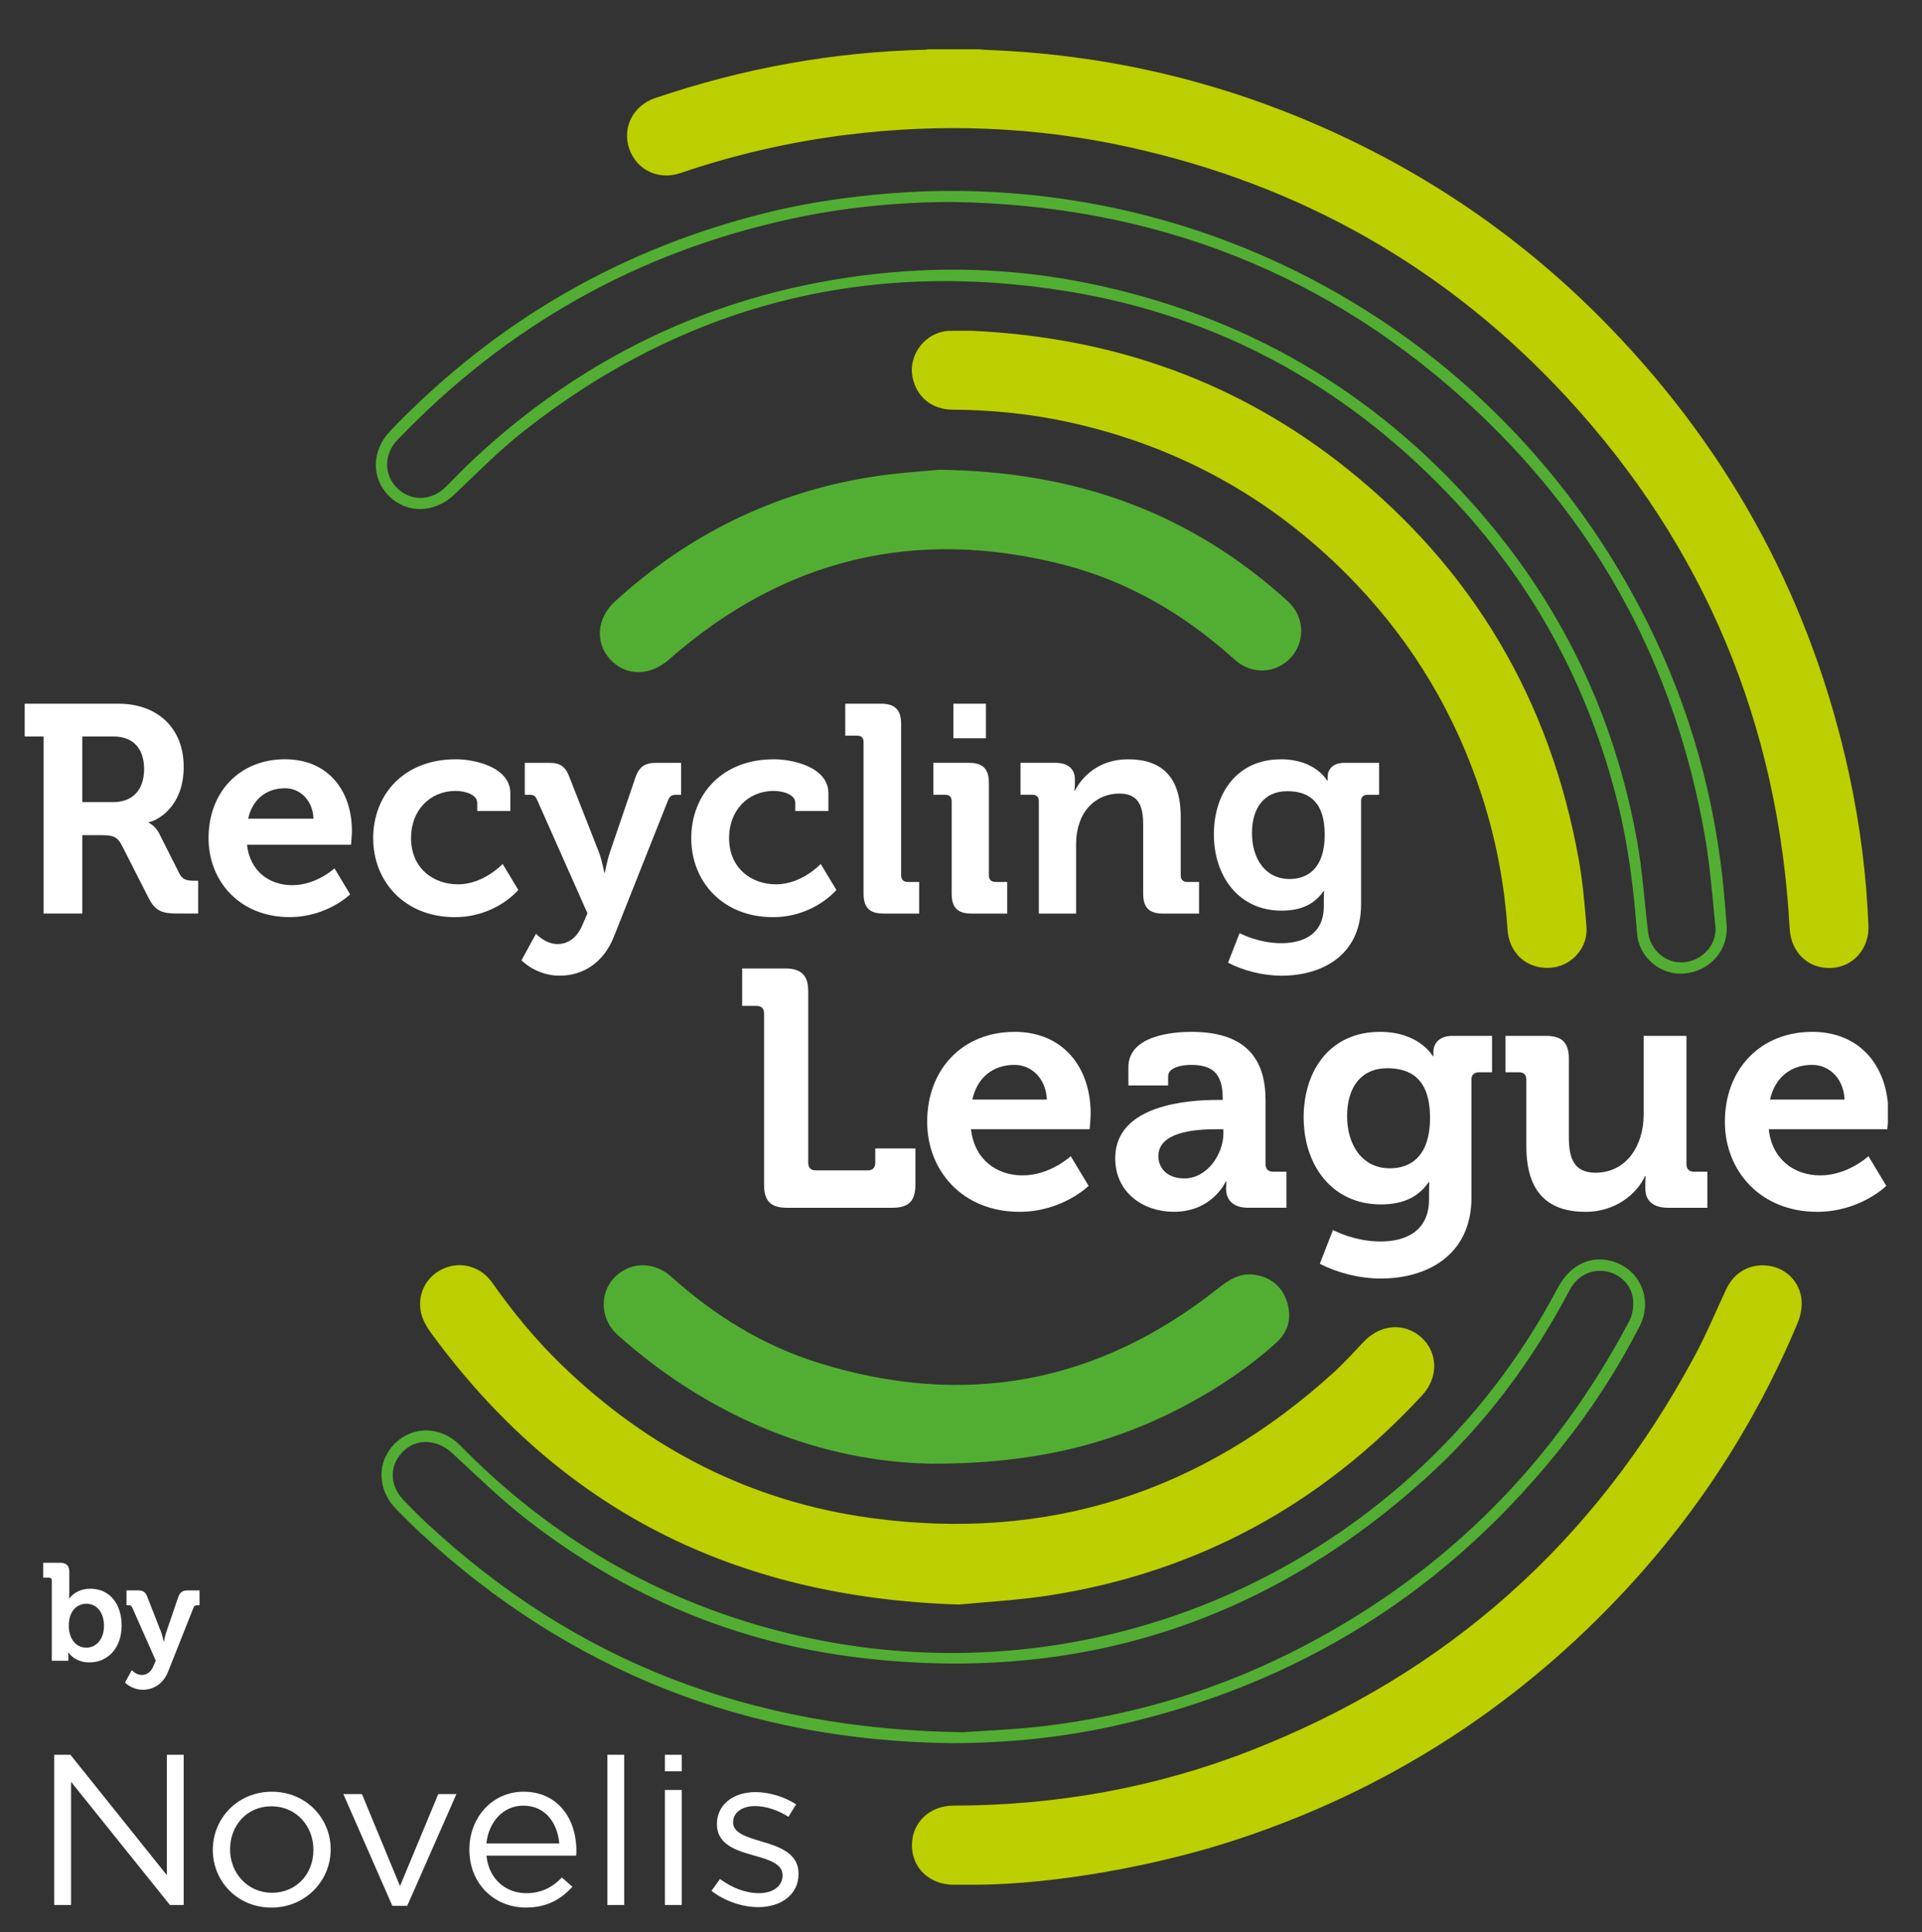 <svg width="376" height="378" viewBox="0 0 376 378" fill="none" xmlns="http://www.w3.org/2000/svg">
<rect x="0" y="0" width="376" height="378" fill="#333333" stroke="none"/>
<g clip-path="url(#clip0_1382_2544)">
<path d="M190.01 9.47C191.077 9.573 192.144 9.734 193.216 9.772C215.011 10.597 235.966 15.237 256.047 23.731C278.489 33.222 298.23 46.712 315.132 64.249C338.921 88.927 354.518 118.03 361.767 151.564C363.869 161.292 365.124 171.127 365.523 181.071C365.706 185.63 362.521 189.198 358.172 189.365C353.688 189.538 350.357 186.283 350.104 181.61C347.937 141.792 333.553 107.03 306.498 77.722C283.091 52.365 254.322 36.083 220.6 28.721C202.519 24.771 184.254 24.081 165.87 26.345C154.682 27.724 143.768 30.236 133.097 33.863C128.791 35.324 124.501 33.238 123.089 29.072C121.682 24.922 123.854 20.659 128.139 19.198C145.282 13.367 162.895 10.165 181.004 9.724C181.392 9.713 181.775 9.562 182.163 9.47C184.777 9.47 187.396 9.47 190.01 9.47Z" fill="#BCCF00"/>
<path d="M187.498 313.894C143.503 312.488 109.35 295.15 84.192 260.576C83.384 259.461 82.667 258.146 82.371 256.82C81.535 253.096 83.481 249.544 86.887 248.116C90.277 246.693 94.093 247.782 96.313 250.951C100.345 256.707 104.796 262.102 109.841 266.99C126.839 283.455 146.969 293.786 170.451 296.972C204.965 301.65 235.119 291.932 260.87 268.526C262.956 266.629 264.858 264.532 266.793 262.479C270.054 259.019 274.823 258.669 278.122 261.692C281.328 264.629 281.415 269.491 278.256 272.918C258.525 294.288 234.359 307.497 205.601 312.057C199.171 313.075 192.623 313.393 187.503 313.9L187.498 313.894Z" fill="#BCCF00"/>
<path d="M191.517 368.711C189.846 368.711 188.17 368.722 186.499 368.711C181.799 368.673 178.372 365.386 178.399 360.955C178.42 356.514 181.859 353.232 186.553 353.227C206.521 353.205 225.88 349.772 244.484 342.534C283.03 327.535 312.004 301.671 331.535 265.249C333.799 261.024 335.663 256.578 337.69 252.228C339.253 248.876 342.352 247.13 345.957 247.615C349.358 248.073 352.085 250.692 352.435 254.276C352.581 255.758 352.247 257.429 351.665 258.82C343.257 278.89 331.54 296.821 316.552 312.601C295.657 334.59 270.806 350.354 241.989 359.861C225.977 365.143 206.354 368.533 191.511 368.711H191.517Z" fill="#BCCF00"/>
<path d="M190.202 64.712C217.991 66.016 242.313 74.747 263.472 91.654C288.205 111.417 303.295 137.05 308.862 168.217C309.633 172.529 310.005 176.921 310.361 181.292C310.7 185.463 307.397 189.069 303.257 189.333C298.736 189.624 295.227 186.52 294.915 181.863C294.316 172.906 292.651 164.164 289.881 155.622C284.793 139.901 276.558 126.034 265.159 114.101C249.918 98.143 231.497 87.677 209.955 82.778C202.178 81.01 194.293 80.196 186.322 80.142C182.345 80.115 179.37 77.717 178.55 73.944C177.559 69.379 181.094 64.852 185.778 64.723C187.502 64.674 189.227 64.718 190.197 64.718L190.202 64.712Z" fill="#BCCF00"/>
<path d="M183.72 91.897C211.196 92.236 233.217 100.66 251.919 117.605C255.179 120.558 255.427 125.403 252.587 128.583C249.747 131.768 244.912 132.086 241.625 129.116C231.881 120.315 220.848 113.767 208.113 110.49C179.129 103.037 153.313 109.278 130.828 129.057C127.153 132.291 122.421 132.339 119.359 128.987C116.384 125.726 116.729 120.924 120.281 117.685C134.579 104.621 151.26 96.37 170.403 93.303C175.545 92.479 180.778 92.198 183.72 91.897Z" fill="#52AE32"/>
<path d="M182.19 286.338C161.004 285.977 139.354 277.683 120.884 261.207C116.902 257.655 117.257 251.646 121.564 248.79C124.576 246.79 128.457 247.178 131.372 249.803C139.834 257.424 149.384 263.287 160.26 266.661C188.706 275.473 214.737 270.666 238.138 252.163C240.347 250.417 242.541 248.924 245.489 249.388C248.604 249.873 250.781 251.641 251.757 254.626C252.754 257.672 252.102 260.479 249.698 262.651C244.519 267.335 238.763 271.221 232.63 274.546C218.008 282.485 202.362 286.392 182.184 286.338H182.19Z" fill="#52AE32"/>
<path d="M186.123 37.35C242.82 37.344 294.441 68.571 320.822 118.898C329.526 135.503 334.91 153.148 336.969 171.79C337.303 174.803 337.54 177.826 337.777 180.85C338.176 185.851 334.608 189.974 329.515 190.443C324.934 190.864 320.612 187.36 320.251 182.58C319.604 174.016 318.58 165.528 316.505 157.185C310.744 134.01 299.706 113.708 283.16 96.483C262.815 75.308 238.169 61.845 209.206 57.048C169.739 50.516 133.969 59.528 102.441 84.357C97.65 88.129 93.333 92.511 88.902 96.726C85.081 100.364 79.697 100.59 76.124 97.065C72.567 93.557 72.669 88.129 76.35 84.292C97.132 62.643 122.075 48.258 151.286 41.295C161.542 38.848 174.455 37.35 186.112 37.344L186.123 37.35ZM186.112 39.511C175.495 39.533 165.002 40.589 154.649 42.836C124.618 49.352 99.051 63.855 77.795 86.011C75.095 88.83 75.041 92.824 77.655 95.443C80.317 98.122 84.359 98.057 87.189 95.27C88.978 93.508 90.692 91.676 92.524 89.962C113.947 69.929 139.138 57.808 168.262 53.96C183.218 51.982 198.12 52.403 212.882 55.415C243.198 61.602 268.652 76.337 289.04 99.609C305.462 118.354 315.901 140.073 320.278 164.617C321.323 170.47 321.701 176.436 322.412 182.348C322.838 185.9 325.931 188.525 329.321 188.26C333.04 187.969 335.934 184.827 335.573 181.173C334.986 175.196 334.517 169.187 333.477 163.28C327.769 130.884 313.013 103.209 289.105 80.649C260.25 53.421 225.693 40.066 186.112 39.511Z" fill="#52AE32"/>
<path d="M185.988 341.014C146.197 340.508 111.538 327.023 82.278 299.92C80.667 298.427 79.115 296.869 77.573 295.306C73.774 291.453 73.639 285.999 77.228 282.42C80.828 278.836 86.304 278.965 90.098 282.835C105.34 298.384 123.206 309.777 143.901 316.579C190.148 331.777 240.368 321.106 276.455 288.446C288.043 277.963 297.437 265.745 304.756 251.937C306.992 247.723 310.695 245.723 314.721 246.575C320.633 247.82 323.554 254.028 320.73 259.515C316.726 267.292 312.048 274.659 306.674 281.563C283.807 310.979 254.143 329.68 217.764 337.684C207.319 339.985 196.707 341.009 185.988 341.009V341.014ZM188.176 338.886C192.094 338.6 198.114 338.39 204.075 337.689C222.21 335.56 239.414 330.284 255.571 321.752C283.155 307.196 304.163 286.036 318.714 258.475C319.372 257.224 319.625 255.537 319.463 254.125C319.124 251.215 316.736 249.075 313.955 248.677C311.142 248.278 308.496 249.658 307.084 252.336C299.813 266.16 290.63 278.567 279.053 289.055C247.482 317.635 210.413 329.352 168.17 324.296C144.128 321.418 122.494 312.305 103.356 297.494C98.123 293.442 93.343 288.79 88.476 284.28C85.62 281.633 81.712 281.294 79.028 283.778C76.21 286.387 76.075 290.337 78.786 293.28C80.306 294.929 81.912 296.514 83.561 298.044C112.454 324.916 146.704 338.304 188.181 338.869L188.176 338.886Z" fill="#52AE32"/>
<path d="M8.524 144.083H4.768V137.664H23.156C30.675 137.664 35.935 142.288 35.935 150.039C35.935 157.789 30.847 160.505 29.112 160.85V160.963C29.112 160.963 30.384 161.54 31.138 163.043L35.127 170.966C35.762 172.178 36.743 172.297 38.021 172.297H38.77V178.716H34.782C31.715 178.716 30.389 178.252 29.058 175.649L23.798 165.296C22.93 163.679 22.062 163.388 19.923 163.388H16.107V178.711H8.529V144.072L8.524 144.083ZM22.116 156.921C25.932 156.921 28.19 154.55 28.19 150.443C28.19 146.336 25.937 144.083 22.235 144.083H16.107V156.921H22.122H22.116Z" fill="white"/>
<path d="M55.774 148.535C64.219 148.535 68.844 154.722 68.844 162.531C68.844 163.399 68.671 165.248 68.671 165.248H48.315C48.892 170.454 52.708 173.17 57.165 173.17C61.907 173.17 65.432 169.872 65.432 169.872L68.499 174.959C68.499 174.959 63.988 179.411 56.642 179.411C46.871 179.411 40.797 172.356 40.797 163.97C40.797 154.889 46.925 148.53 55.774 148.53V148.535ZM61.325 160.16C61.212 156.635 58.782 154.205 55.774 154.205C52.018 154.205 49.355 156.457 48.547 160.16H61.325Z" fill="white"/>
<path d="M89.138 148.535C92.954 148.535 99.837 150.098 99.837 155.186V158.656H93.358V157.039C93.358 155.423 90.928 154.727 89.138 154.727C84.051 154.727 80.408 158.602 80.408 163.922C80.408 169.937 84.859 173.003 89.602 173.003C94.63 173.003 98.333 169.015 98.333 169.015L101.4 174.103C101.4 174.103 97.007 179.422 88.966 179.422C79.249 179.422 73.008 172.54 73.008 163.981C73.008 155.423 79.022 148.54 89.144 148.54L89.138 148.535Z" fill="white"/>
<path d="M109.087 184.682C111.114 184.682 112.903 183.47 113.943 180.926L114.924 178.673L105.093 156.522C104.749 155.654 104.344 155.482 103.531 155.482H102.663V149.236H107.519C109.599 149.236 110.639 149.985 111.394 152.011L117.177 166.757C117.753 168.26 118.217 170.691 118.217 170.691H118.33C118.33 170.691 118.794 168.26 119.311 166.757L124.339 152.011C125.035 149.985 126.247 149.236 128.274 149.236H133.248V155.482H132.38C131.513 155.482 131.049 155.654 130.704 156.522L120.119 183.184C118.039 188.503 113.873 190.875 109.481 190.875C104.856 190.875 102.021 187.867 102.021 187.867L104.856 182.661C104.856 182.661 106.651 184.688 109.076 184.688L109.087 184.682Z" fill="white"/>
<path d="M151.361 148.535C155.177 148.535 162.059 150.098 162.059 155.186V158.656H155.581V157.039C155.581 155.423 153.15 154.727 151.361 154.727C146.273 154.727 142.63 158.602 142.63 163.922C142.63 169.937 147.082 173.003 151.825 173.003C156.858 173.003 160.556 169.015 160.556 169.015L163.622 174.103C163.622 174.103 159.23 179.422 151.189 179.422C141.471 179.422 135.23 172.54 135.23 163.981C135.23 155.423 141.245 148.54 151.367 148.54L151.361 148.535Z" fill="white"/>
<path d="M168.943 145.183C168.943 144.315 168.48 143.911 167.671 143.911H165.359V137.664H172.355C175.071 137.664 176.289 138.877 176.289 141.599V171.262C176.289 172.071 176.753 172.534 177.561 172.534H179.814V178.721H172.872C170.097 178.721 168.938 177.563 168.938 174.787V145.177L168.943 145.183Z" fill="white"/>
<path d="M186.172 156.748C186.172 155.881 185.708 155.476 184.9 155.476H182.588V149.23H189.583C192.3 149.23 193.458 150.443 193.458 153.164V171.262C193.458 172.071 193.922 172.534 194.73 172.534H197.042V178.721H190.047C187.331 178.721 186.172 177.563 186.172 174.787V156.743V156.748ZM186.517 137.664H192.876V144.428H186.517V137.664Z" fill="white"/>
<path d="M203.229 156.748C203.229 155.881 202.765 155.477 201.957 155.477H199.645V149.23H206.408C209.011 149.23 210.283 150.443 210.283 152.528V153.396C210.283 154.032 210.17 154.668 210.17 154.668H210.283C211.555 152.184 214.735 148.54 220.69 148.54C227.222 148.54 230.984 151.952 230.984 159.761V171.268C230.984 172.076 231.448 172.54 232.256 172.54H234.568V178.727H227.573C224.797 178.727 223.638 177.568 223.638 174.792V161.259C223.638 157.675 222.711 155.245 219.014 155.245C215.08 155.245 212.132 157.729 211.092 161.259C210.688 162.472 210.515 163.803 210.515 165.194V178.727H203.229V156.754V156.748Z" fill="white"/>
<path d="M250.533 148.535C257.356 148.535 259.614 152.701 259.614 152.701H259.727V151.952C259.727 150.621 260.654 149.236 262.966 149.236H269.789V155.482H267.537C266.787 155.482 266.265 155.886 266.265 156.641V176.937C266.265 187.059 258.401 190.875 250.711 190.875C247.008 190.875 243.079 189.834 240.244 188.331L242.497 182.548C242.497 182.548 246.14 184.515 250.651 184.515C255.162 184.515 258.978 182.607 258.978 177.288V175.897C258.978 175.202 259.037 174.334 259.037 174.334H258.924C257.189 176.819 254.645 178.15 250.711 178.15C242.265 178.15 237.469 171.327 237.469 163.232C237.469 155.137 242.039 148.546 250.538 148.546L250.533 148.535ZM259.151 163.281C259.151 156.571 255.798 154.781 251.805 154.781C247.353 154.781 244.922 158.02 244.922 162.995C244.922 167.969 247.526 171.958 252.268 171.958C255.793 171.958 259.151 169.931 259.151 163.286V163.281Z" fill="white"/>
<path d="M149.474 198.231C149.474 197.309 148.946 196.781 148.024 196.781H145.189V189.462H153.629C156.793 189.462 158.113 190.848 158.113 193.946V227.507C158.113 228.428 158.642 228.956 159.563 228.956H169.782C170.703 228.956 171.231 228.428 171.231 227.507V224.672H179.078V231.791C179.078 234.955 177.758 236.275 174.594 236.275H153.958C150.794 236.275 149.474 234.955 149.474 231.791V198.231Z" fill="white"/>
<path d="M198.46 201.858C208.086 201.858 213.362 208.913 213.362 217.811C213.362 218.798 213.163 220.91 213.163 220.91H189.956C190.613 226.844 194.968 229.943 200.045 229.943C205.45 229.943 209.471 226.186 209.471 226.186L212.963 231.991C212.963 231.991 207.822 237.068 199.446 237.068C188.306 237.068 181.381 229.027 181.381 219.466C181.381 209.113 188.371 201.864 198.455 201.864L198.46 201.858ZM204.787 215.111C204.653 211.091 201.888 208.32 198.46 208.32C194.175 208.32 191.141 210.891 190.22 215.111H204.793H204.787Z" fill="white"/>
<path d="M238.147 215.176H239.203V214.911C239.203 210.099 237.29 208.32 233.005 208.32C231.491 208.32 228.521 208.714 228.521 210.562V212.341H220.744V208.778C220.744 202.516 229.577 201.858 233.075 201.858C244.285 201.858 247.578 207.727 247.578 215.24V227.765C247.578 228.687 248.106 229.215 249.028 229.215H251.664V236.27H244.145C241.046 236.27 239.861 234.556 239.861 232.578C239.861 231.721 239.925 231.128 239.925 231.128H239.796C239.796 231.128 237.225 237.062 229.642 237.062C223.644 237.062 218.168 233.306 218.168 226.58C218.168 216.032 232.671 215.176 238.147 215.176ZM231.685 230.536C236.169 230.536 239.332 225.787 239.332 221.702V220.91H237.883C233.533 220.91 226.608 221.503 226.608 226.186C226.608 228.428 228.257 230.536 231.685 230.536Z" fill="white"/>
<path d="M269.93 201.858C277.707 201.858 280.283 206.607 280.283 206.607H280.418V205.75C280.418 204.235 281.474 202.651 284.109 202.651H291.886V209.77H289.316C288.459 209.77 287.866 210.234 287.866 211.091V234.233C287.866 245.772 278.898 250.121 270.129 250.121C265.909 250.121 261.425 248.935 258.197 247.222L260.768 240.63C260.768 240.63 264.923 242.872 270.064 242.872C275.206 242.872 279.561 240.695 279.561 234.632V233.047C279.561 232.255 279.625 231.269 279.625 231.269H279.491C277.513 234.104 274.613 235.618 270.129 235.618C260.504 235.618 255.033 227.841 255.033 218.609C255.033 209.377 260.239 201.864 269.935 201.864L269.93 201.858ZM279.755 218.668C279.755 211.021 275.934 208.978 271.379 208.978C266.303 208.978 263.532 212.67 263.532 218.339C263.532 224.009 266.497 228.558 271.908 228.558C275.928 228.558 279.755 226.251 279.755 218.668Z" fill="white"/>
<path d="M298.605 211.22C298.605 210.233 298.077 209.77 297.155 209.77H294.52V202.65H302.496C305.595 202.65 306.915 204.035 306.915 207.07V222.564C306.915 226.65 307.972 229.42 312.122 229.42C318.185 229.42 321.548 224.079 321.548 218.08V202.65H329.923V227.771C329.923 228.692 330.451 229.22 331.373 229.22H334.008V236.275H326.296C323.396 236.275 321.876 234.89 321.876 232.519V231.597C321.876 230.805 321.941 230.083 321.941 230.083H321.806C320.222 233.575 316.007 237.073 310.203 237.073C303.019 237.073 298.599 233.446 298.599 224.284V211.23L298.605 211.22Z" fill="white"/>
<path d="M354.517 201.858C364.142 201.858 369.419 208.913 369.419 217.811C369.419 218.798 369.219 220.91 369.219 220.91H346.012C346.67 226.844 351.024 229.943 356.101 229.943C361.507 229.943 365.527 226.186 365.527 226.186L369.02 231.991C369.02 231.991 363.878 237.068 355.503 237.068C344.363 237.068 337.438 229.027 337.438 219.466C337.438 209.113 344.428 201.864 354.511 201.864L354.517 201.858ZM360.844 215.111C360.709 211.091 357.944 208.32 354.517 208.32C350.232 208.32 347.198 210.891 346.276 215.111H360.849H360.844Z" fill="white"/>
<path d="M130.07 346.517H133.363V343.286H130.07V346.517ZM149.112 360.286C146.158 359.404 143.419 358.61 143.419 356.55V356.467C143.419 354.662 145.089 353.318 147.698 353.318C149.837 353.318 152.191 354.118 154.245 355.417L155.745 352.98C153.476 351.508 150.482 350.587 147.788 350.587C143.425 350.587 140.256 353.063 140.256 356.8V356.883C140.256 360.869 144.104 362.046 147.573 363.012C150.482 363.812 153.091 364.65 153.091 366.832V366.916C153.091 369.014 151.167 370.358 148.513 370.358C145.859 370.358 143.25 369.353 140.856 367.587L139.186 369.897C141.671 371.868 145.179 373.09 148.343 373.09C152.751 373.09 156.215 370.697 156.215 366.583V366.499C156.215 362.596 152.536 361.291 149.112 360.286ZM130.07 372.673H133.363V350.176H130.07V372.673ZM118.82 372.673H122.113V343.286H118.82V372.673ZM95.159 360.625C95.589 356.383 98.498 353.235 102.346 353.235C106.755 353.235 109.063 356.677 109.409 360.625H95.159ZM102.431 350.509C96.314 350.509 91.82 355.545 91.82 361.841C91.82 368.598 96.783 373.173 102.861 373.173C107.054 373.173 109.748 371.535 111.978 369.103L109.924 367.299C108.124 369.148 105.985 370.364 102.952 370.364C99.058 370.364 95.635 367.721 95.165 363.018H112.708C112.753 362.641 112.753 362.302 112.753 362.013C112.753 355.634 108.99 350.509 102.442 350.509H102.431ZM78.256 368.981L70.808 350.97H67.169L76.756 372.84H79.665L89.291 350.97H85.737L78.25 368.981H78.256ZM53.18 370.28C48.517 370.28 45.009 366.505 45.009 361.802C45.009 357.099 48.302 353.363 53.096 353.363C57.889 353.363 61.312 357.138 61.312 361.885C61.312 366.632 57.974 370.28 53.18 370.28ZM53.18 350.509C46.503 350.509 41.63 355.717 41.63 361.885C41.63 368.054 46.463 373.179 53.096 373.179C59.728 373.179 64.691 367.971 64.691 361.802C64.691 355.634 59.813 350.509 53.18 350.509ZM32.644 366.838L13.777 343.286H10.607V372.673H13.901V348.577L33.244 372.673H35.937V343.286H32.644V366.838Z" fill="white"/>
</g>
<path d="M10.133 324.893V309.233C10.133 308.828 9.917 308.639 9.539 308.639H8.459V305.723H11.726C12.995 305.723 13.562 306.29 13.562 307.559V311.555C13.562 312.23 13.508 312.716 13.508 312.716H13.562C13.562 312.716 14.777 310.799 17.693 310.799C21.419 310.799 23.795 313.742 23.795 318.008C23.795 322.382 21.122 325.217 17.477 325.217C14.615 325.217 13.373 323.273 13.373 323.273H13.319C13.319 323.273 13.373 323.651 13.373 324.191V324.893H10.133ZM13.454 318.089C13.454 320.222 14.588 322.328 16.883 322.328C18.746 322.328 20.339 320.789 20.339 318.062C20.339 315.443 18.935 313.742 16.91 313.742C15.128 313.742 13.454 315.038 13.454 318.089ZM25.777 326.729C25.777 326.729 26.614 327.674 27.748 327.674C28.693 327.674 29.53 327.107 30.016 325.919L30.475 324.866L25.885 314.525C25.723 314.12 25.534 314.039 25.156 314.039H24.751V311.123H27.019C27.991 311.123 28.477 311.474 28.828 312.419L31.528 319.304C31.798 320.006 32.014 321.14 32.014 321.14H32.068C32.068 321.14 32.284 320.006 32.527 319.304L34.876 312.419C35.2 311.474 35.767 311.123 36.712 311.123H39.034V314.039H38.629C38.224 314.039 38.008 314.12 37.846 314.525L32.905 326.972C31.933 329.456 29.989 330.563 27.937 330.563C25.777 330.563 24.454 329.159 24.454 329.159L25.777 326.729Z" fill="white"/>
<defs>
<clipPath id="clip0_1382_2544">
<rect width="364.5" height="363.536" fill="white" transform="translate(4.822 9.643)"/>
</clipPath>
</defs>
</svg>
